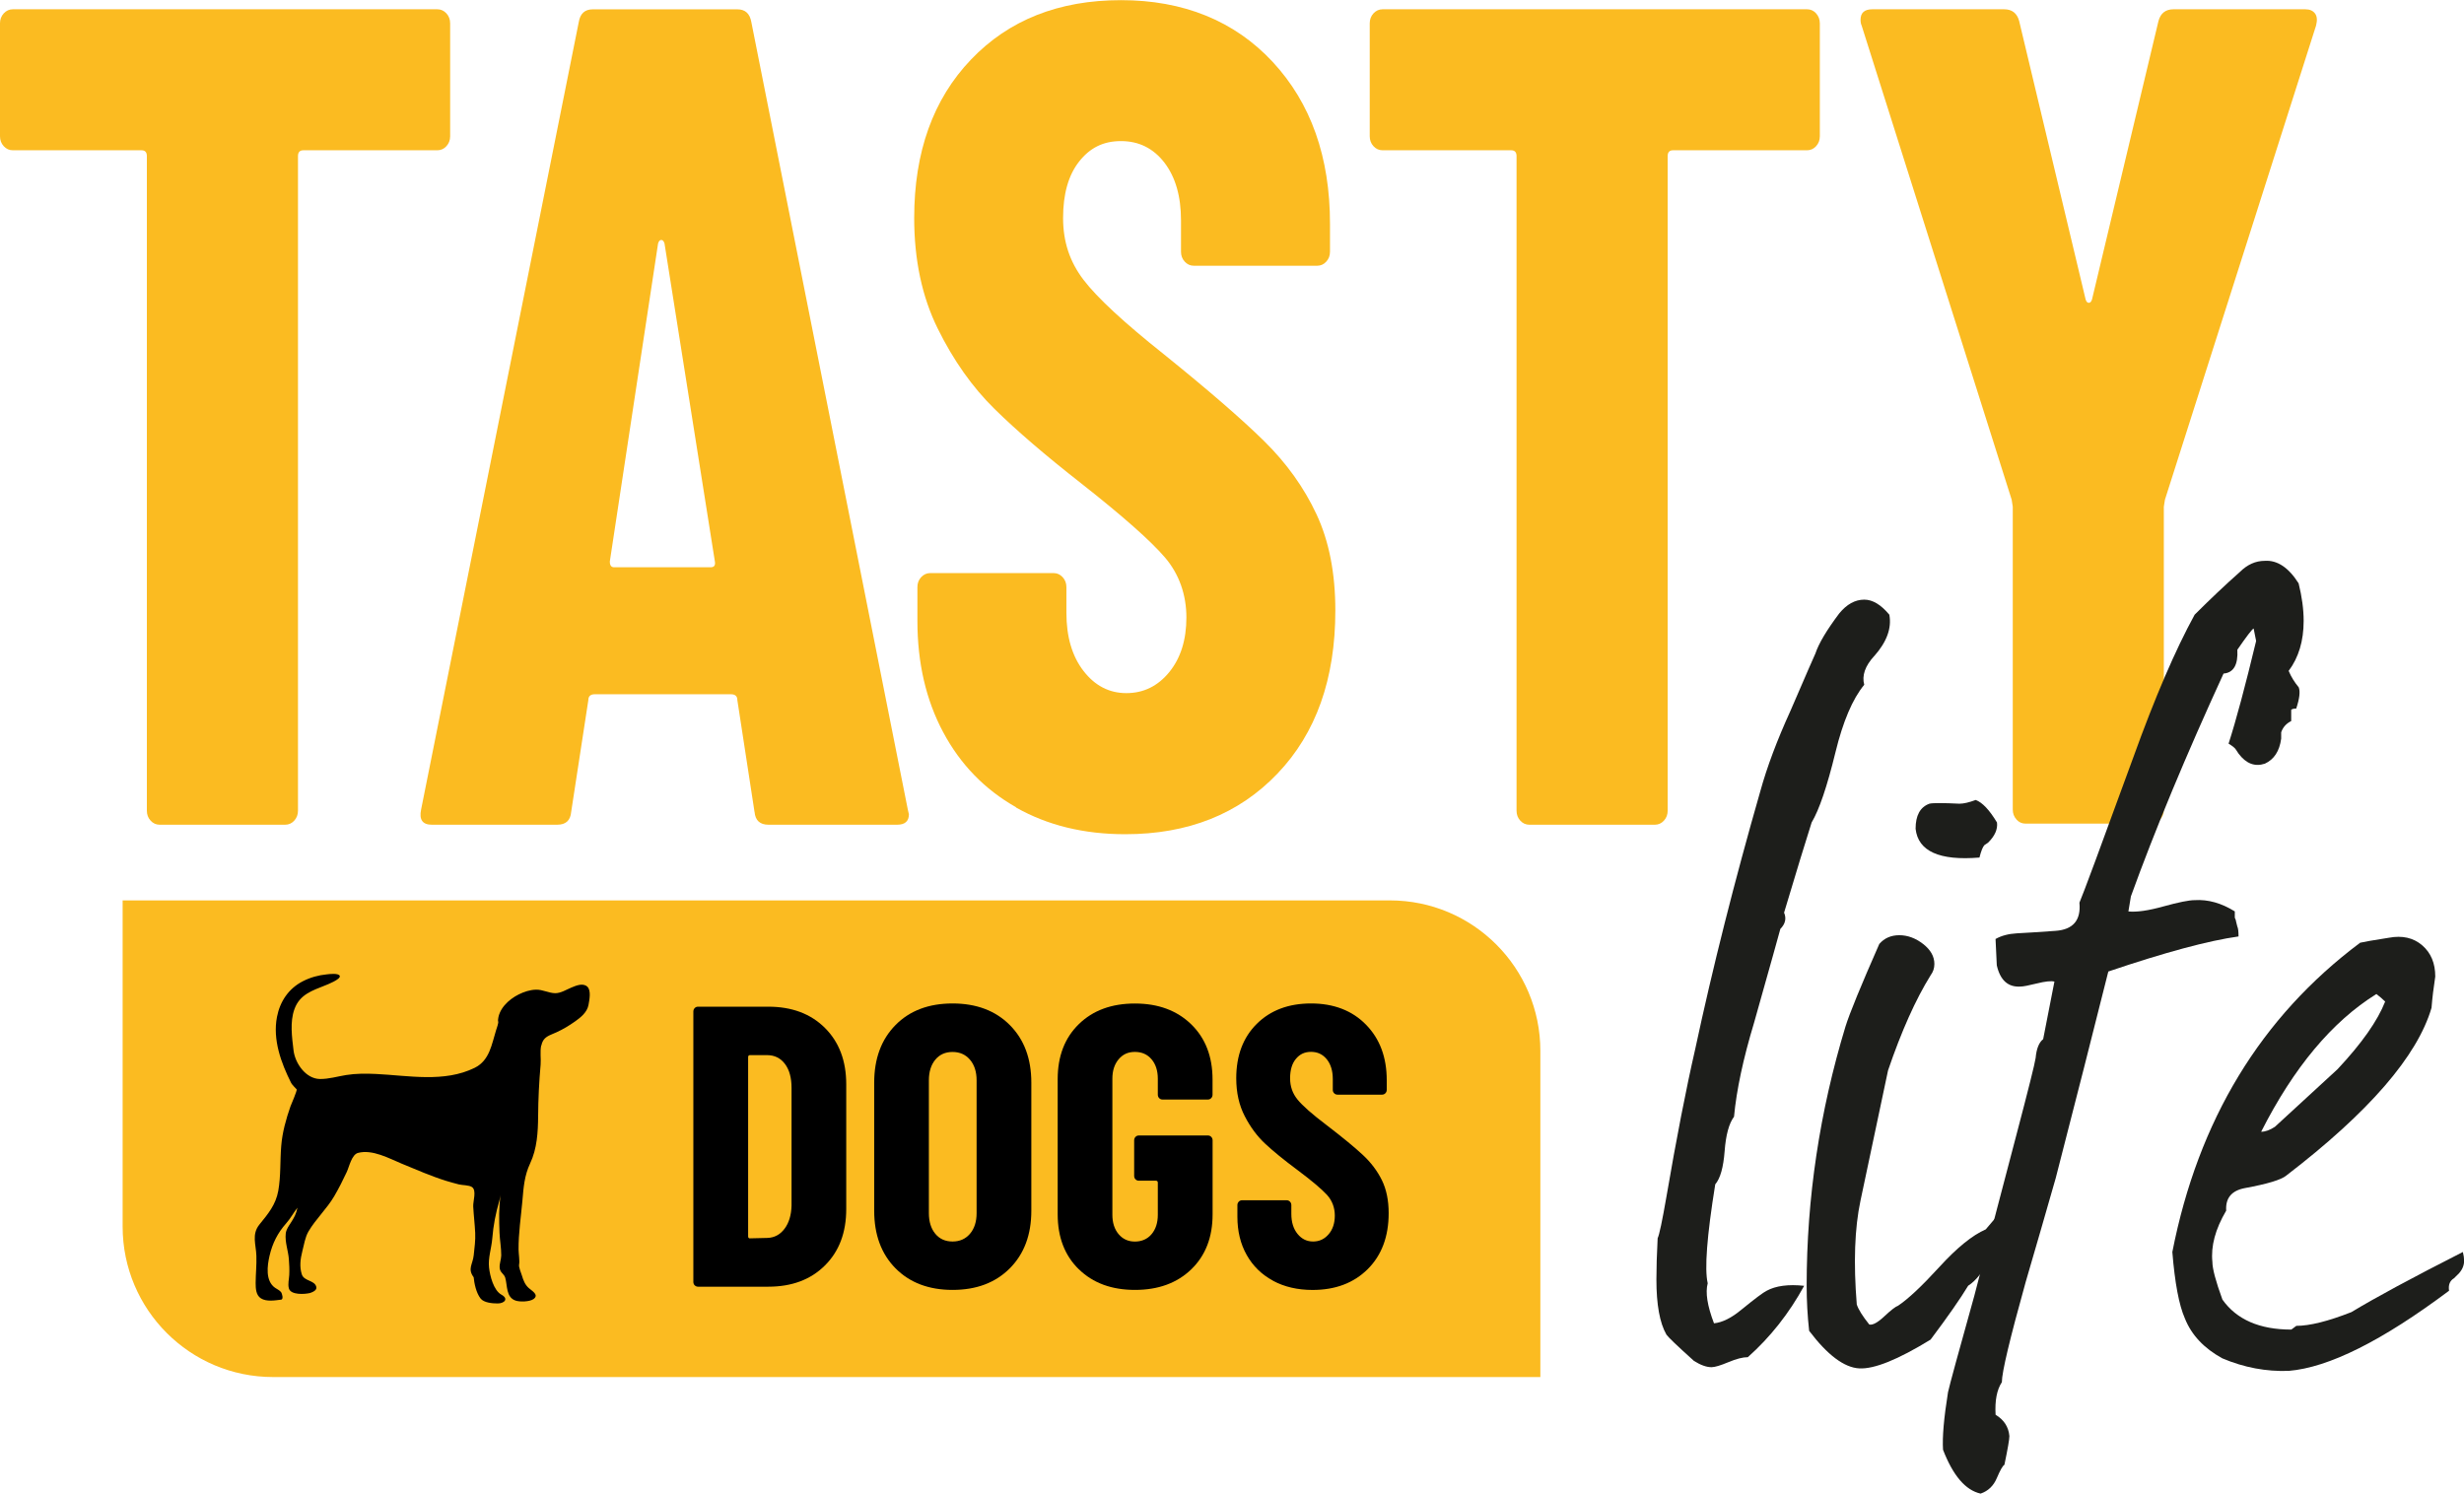 <?xml version="1.0" encoding="UTF-8"?>
<svg id="Warstwa_2" data-name="Warstwa 2" xmlns="http://www.w3.org/2000/svg" viewBox="0 0 474.96 287.94">
  <defs>
    <style>
      .cls-1, .cls-2, .cls-3 {
        stroke-width: 0px;
      }

      .cls-2 {
        fill: #1d1e1b;
      }

      .cls-3 {
        fill: #fbbb21;
      }
    </style>
  </defs>
  <g id="Warstwa_1-2" data-name="Warstwa 1">
    <g>
      <g>
        <path class="cls-3" d="M86.05,2.58c.48.53.72,1.16.72,1.91v21.78c0,.75-.24,1.39-.72,1.91-.48.53-1.07.79-1.76.79h-25.82c-.69,0-1.03.38-1.03,1.12v126.2c0,.75-.24,1.39-.72,1.91-.48.53-1.07.79-1.76.79h-24.17c-.69,0-1.28-.26-1.76-.79-.48-.52-.72-1.16-.72-1.91V30.09c0-.75-.35-1.12-1.03-1.12H2.48c-.69,0-1.28-.26-1.76-.79-.48-.52-.72-1.16-.72-1.91V4.49c0-.75.24-1.38.72-1.91.48-.52,1.07-.79,1.76-.79h81.81c.69,0,1.27.26,1.76.79Z"/>
        <path class="cls-3" d="M145.44,156.52l-3.31-21.56c0-.75-.41-1.12-1.24-1.12h-26.24c-.83,0-1.24.38-1.24,1.12l-3.31,21.56c-.14,1.65-1.03,2.47-2.69,2.47h-24.17c-1.79,0-2.48-.97-2.07-2.92L111.56,4.27c.27-1.65,1.17-2.47,2.69-2.47h27.89c1.51,0,2.41.82,2.69,2.47l30.16,151.8.21.9c0,1.35-.76,2.02-2.27,2.02h-24.79c-1.65,0-2.55-.82-2.69-2.47ZM118.38,109.36h18.59c.69,0,.96-.37.83-1.12l-9.71-61.31c-.14-.45-.34-.67-.62-.67s-.48.22-.62.67l-9.3,61.31c0,.75.27,1.12.83,1.12Z"/>
        <path class="cls-3" d="M195.85,155.62c-6.06-3.44-10.74-8.27-14.05-14.48-3.31-6.21-4.96-13.36-4.96-21.45v-6.51c0-.75.24-1.38.72-1.91.48-.52,1.07-.79,1.76-.79h23.76c.69,0,1.27.26,1.76.79.48.53.72,1.16.72,1.91v4.94c0,4.64,1.1,8.39,3.3,11.23,2.2,2.85,4.96,4.27,8.26,4.27s6.06-1.35,8.26-4.04c2.2-2.7,3.31-6.21,3.31-10.55s-1.38-8.34-4.13-11.56c-2.76-3.22-8.13-7.97-16.12-14.26-6.89-5.39-12.47-10.18-16.73-14.37-4.27-4.19-7.92-9.35-10.95-15.49-3.03-6.14-4.54-13.25-4.54-21.33,0-12.72,3.65-22.9,10.95-30.54,7.3-7.64,16.94-11.45,28.92-11.45s21.86,3.97,29.23,11.9c7.37,7.94,11.05,18.34,11.05,31.21v5.39c0,.75-.24,1.39-.72,1.91-.48.53-1.07.79-1.76.79h-23.76c-.69,0-1.27-.26-1.76-.79-.48-.52-.72-1.16-.72-1.91v-6.06c0-4.64-1.07-8.34-3.2-11.12-2.14-2.77-4.93-4.15-8.37-4.15s-5.99,1.31-8.06,3.93c-2.07,2.62-3.1,6.25-3.1,10.89s1.31,8.46,3.92,11.9c2.62,3.45,7.78,8.23,15.5,14.37,8.54,6.89,14.98,12.46,19.32,16.73,4.34,4.27,7.71,8.98,10.12,14.15,2.41,5.16,3.62,11.34,3.62,18.53,0,13.18-3.72,23.66-11.16,31.44-7.44,7.79-17.22,11.68-29.34,11.68-7.99,0-15.01-1.72-21.07-5.16Z"/>
        <path class="cls-3" d="M350.07,2.58c.48.53.72,1.16.72,1.91v21.78c0,.75-.24,1.39-.72,1.91-.48.53-1.07.79-1.76.79h-25.82c-.69,0-1.03.38-1.03,1.12v126.2c0,.75-.24,1.39-.72,1.91-.48.53-1.07.79-1.76.79h-24.17c-.69,0-1.28-.26-1.76-.79-.48-.52-.72-1.16-.72-1.91V30.09c0-.75-.35-1.12-1.03-1.12h-24.79c-.69,0-1.28-.26-1.76-.79-.48-.52-.72-1.16-.72-1.91V4.49c0-.75.24-1.38.72-1.91.48-.52,1.07-.79,1.76-.79h81.81c.69,0,1.27.26,1.76.79Z"/>
        <path class="cls-3" d="M388.7,157.98c-.48-.52-.72-1.16-.72-1.91v-58.39l-.21-1.35-28.92-91.4c-.14-.3-.21-.67-.21-1.12,0-1.35.76-2.02,2.27-2.02h25.41c1.51,0,2.48.75,2.89,2.25l12.81,53.67c.13.45.34.67.62.67s.48-.22.62-.67l12.81-53.67c.41-1.49,1.37-2.25,2.89-2.25h25.41c.83,0,1.45.26,1.86.79.41.53.48,1.31.21,2.36l-29.13,91.4-.21,1.35v58.39c0,.75-.24,1.39-.72,1.91-.48.53-1.07.79-1.76.79h-24.17c-.69,0-1.28-.26-1.76-.79Z"/>
      </g>
      <g>
        <path class="cls-2" d="M361.28,126.46c-1.77,1.93-2.41,3.78-1.93,5.55-2.26,2.74-4.1,7.08-5.55,13.03-1.61,6.6-3.14,11.1-4.59,13.52-1.13,3.54-2.9,9.33-5.31,17.38.48,1.13.24,2.17-.72,3.14-.16.64-1.85,6.68-5.07,18.1-2.09,6.92-3.38,12.95-3.86,18.1-.97,1.29-1.57,3.5-1.81,6.64s-.84,5.27-1.81,6.4c-1.61,9.98-2.09,16.33-1.45,19.07-.48,1.77-.08,4.34,1.21,7.72,1.61-.16,3.38-1.04,5.31-2.65,2.57-2.09,4.18-3.3,4.83-3.62,1.77-.96,4.18-1.29,7.24-.96-2.9,5.31-6.52,9.9-10.86,13.76-.96,0-2.21.32-3.74.96-1.53.64-2.62.97-3.26.97-.97,0-2.09-.4-3.38-1.21-3.22-2.9-4.99-4.59-5.31-5.07-1.29-2.25-1.93-5.79-1.93-10.62,0-2.25.08-4.91.24-7.97.32-.64.88-3.3,1.69-7.97,1.93-11.26,3.78-20.76,5.55-28.48,3.38-15.77,7.56-32.34,12.55-49.72,1.29-4.67,3.22-9.81,5.79-15.45,3.05-7.08,4.67-10.78,4.83-11.1.64-1.93,2.17-4.5,4.59-7.72,1.45-1.77,3.06-2.66,4.83-2.66,1.61,0,3.22.97,4.83,2.9.48,2.58-.48,5.23-2.9,7.97Z"/>
        <path class="cls-2" d="M379.38,247.87c-1.45,2.41-3.86,5.88-7.24,10.38-6.28,3.86-10.86,5.71-13.76,5.55-2.9-.16-6.12-2.58-9.65-7.24-.32-2.9-.48-5.79-.48-8.69,0-16.9,2.5-33.55,7.48-49.96.8-2.57,2.98-7.88,6.52-15.93.97-1.12,2.25-1.69,3.86-1.69s3.14.57,4.59,1.69c1.45,1.13,2.17,2.41,2.17,3.86,0,.81-.24,1.53-.72,2.17-2.9,4.67-5.63,10.78-8.21,18.34l-5.31,25.1c-1.13,5.31-1.37,11.99-.72,20.03.32.97,1.12,2.25,2.41,3.86.64.16,1.61-.36,2.9-1.57,1.29-1.21,2.17-1.89,2.65-2.05,1.93-1.29,4.59-3.78,7.97-7.48,3.38-3.7,6.35-6.11,8.93-7.24l5.55-6.52c-2.9,9.65-5.88,15.45-8.93,17.38ZM383.25,162.43l-.72.48c-.32.32-.65,1.13-.97,2.41-7.72.64-11.83-1.21-12.31-5.55,0-2.57.88-4.18,2.66-4.83.64-.16,2.57-.16,5.79,0,.8,0,1.85-.24,3.14-.72,1.29.48,2.65,1.93,4.1,4.34.16,1.29-.4,2.58-1.69,3.86Z"/>
        <path class="cls-2" d="M441.17,129.36c.48,1.13,1.12,2.17,1.93,3.14.32.81.16,2.17-.48,4.1-.48,0-.81.08-.97.24v2.17c-.97.48-1.61,1.21-1.93,2.17v1.21c-.32,2.41-1.37,4.02-3.14,4.83-1.93.64-3.62,0-5.07-1.93l-.48-.72c-.16-.32-.65-.72-1.45-1.21,1.45-4.5,3.22-11.1,5.31-19.79l-.48-2.41c-.32.16-1.37,1.53-3.14,4.1.16,2.9-.72,4.43-2.66,4.59-7.24,15.77-13.2,30.09-17.86,42.96l-.48,2.9c1.61.16,3.86-.16,6.76-.97,2.9-.8,4.91-1.21,6.03-1.21,2.57-.16,5.15.57,7.72,2.17v1.21c.16.33.24.57.24.72l.24.97c.16.32.24.96.24,1.93-5.79.81-14.16,3.06-25.1,6.76-2.9,11.58-6.28,24.86-10.14,39.83-1.93,6.76-3.86,13.44-5.79,20.03-3.05,10.94-4.59,17.38-4.59,19.31-.96,1.45-1.37,3.54-1.21,6.28,1.61.97,2.5,2.33,2.66,4.1,0,.64-.32,2.49-.96,5.55-.32.16-.8,1-1.45,2.53-.64,1.53-1.69,2.53-3.14,3.02-2.9-.64-5.31-3.46-7.24-8.45-.16-2.41.16-6.12.96-11.1.32-1.45,2.01-7.64,5.07-18.59,2.74-10.46,4.19-16.01,4.34-16.65.16-.64,1.41-5.39,3.74-14.24,2.33-8.85,3.58-13.84,3.74-14.96.16-1.77.64-2.98,1.45-3.62.96-4.99,1.69-8.69,2.17-11.1-.64-.16-1.77-.04-3.38.36-1.61.4-2.66.6-3.14.6-2.41.16-3.94-1.21-4.59-4.1l-.24-5.07c1.13-.64,2.5-1,4.1-1.09,1.61-.08,4.1-.24,7.48-.48,3.38-.24,4.91-2.05,4.59-5.43.64-1.45,4.1-10.78,10.38-28,4.18-11.59,8.12-20.76,11.83-27.52,3.06-3.05,5.95-5.79,8.69-8.21,1.45-1.45,3.05-2.17,4.83-2.17,2.41-.16,4.59,1.29,6.52,4.34.64,2.58.97,4.99.97,7.24,0,3.86-.97,7.08-2.9,9.65Z"/>
        <path class="cls-2" d="M473.76,245.7l-.72.72c-.81.48-1.13,1.29-.96,2.41-12.88,9.65-23.17,14.8-30.9,15.45-4.34.16-8.61-.64-12.79-2.41-3.54-1.93-5.96-4.5-7.24-7.72-1.13-2.57-1.93-6.84-2.41-12.79,4.99-25.42,17.05-45.29,36.2-59.62.64-.16,2.49-.48,5.55-.96,2.57-.48,4.71,0,6.4,1.45,1.69,1.45,2.53,3.46,2.53,6.03-.32,2.09-.57,4.1-.72,6.03-2.74,9.33-12.07,20.12-28,32.34-.96.81-3.62,1.61-7.96,2.41-2.58.48-3.78,1.93-3.62,4.35-2.09,3.54-2.98,6.84-2.66,9.9,0,1.29.64,3.7,1.93,7.24,2.73,3.86,7.16,5.79,13.28,5.79l.97-.72c2.57,0,6.11-.88,10.62-2.65,4.5-2.73,11.66-6.6,21.48-11.59.16.64.24,1.21.24,1.69,0,.96-.4,1.85-1.21,2.66ZM459.76,193.08c-.48-.48-1.05-.97-1.69-1.45-8.53,5.31-15.93,14.16-22.21,26.55.8,0,1.69-.32,2.66-.96,4.02-3.7,8.04-7.4,12.07-11.1,4.67-4.99,7.72-9.33,9.17-13.03Z"/>
      </g>
      <path class="cls-3" d="M267.91,173.58H23.64v62.88c0,16.02,12.99,29.01,29.01,29.01h244.27v-62.88c0-16.02-12.99-29.01-29.01-29.01Z"/>
      <g>
        <path class="cls-1" d="M133.91,247.79c-.17-.18-.26-.4-.26-.66v-52.13c0-.26.09-.48.26-.66.17-.18.39-.27.64-.27h13.54c4.54,0,8.18,1.36,10.92,4.09,2.74,2.73,4.11,6.35,4.11,10.87v24.06c0,4.53-1.37,8.15-4.11,10.87-2.74,2.73-6.38,4.09-10.92,4.09h-13.54c-.25,0-.46-.09-.64-.27ZM144.57,238.73l3.37-.08c1.35-.05,2.44-.64,3.29-1.77.85-1.13,1.3-2.62,1.35-4.47v-22.67c0-1.95-.42-3.5-1.27-4.63-.85-1.13-2-1.7-3.44-1.7h-3.29c-.25,0-.37.13-.37.39v34.55c0,.26.12.39.37.39Z"/>
        <path class="cls-1" d="M172.62,244.51c-2.74-2.78-4.11-6.48-4.11-11.11v-24.68c0-4.63,1.37-8.33,4.11-11.11,2.74-2.78,6.41-4.16,11-4.16s8.27,1.39,11.03,4.16c2.77,2.78,4.15,6.48,4.15,11.11v24.68c0,4.63-1.38,8.33-4.15,11.11-2.77,2.78-6.45,4.16-11.03,4.16s-8.25-1.39-11-4.16ZM186.98,237.84c.85-1,1.27-2.33,1.27-3.97v-25.6c0-1.64-.42-2.97-1.27-3.97-.85-1-1.97-1.5-3.37-1.5s-2.51.5-3.33,1.5c-.82,1-1.23,2.33-1.23,3.97v25.6c0,1.65.41,2.97,1.23,3.97.82,1,1.93,1.5,3.33,1.5s2.52-.5,3.37-1.5Z"/>
        <path class="cls-1" d="M207.96,244.7c-2.72-2.65-4.08-6.18-4.08-10.6v-26.07c0-4.42,1.36-7.95,4.08-10.6,2.72-2.65,6.32-3.97,10.81-3.97s8.1,1.34,10.85,4.01c2.74,2.67,4.11,6.22,4.11,10.64v2.93c0,.26-.09.48-.26.66-.18.18-.39.27-.64.27h-8.75c-.25,0-.46-.09-.64-.27-.17-.18-.26-.4-.26-.66v-3.08c0-1.54-.4-2.79-1.2-3.74-.8-.95-1.87-1.43-3.22-1.43s-2.34.48-3.14,1.43c-.8.95-1.2,2.2-1.2,3.74v26.22c0,1.54.4,2.79,1.2,3.74.8.95,1.84,1.43,3.14,1.43s2.42-.47,3.22-1.43c.8-.95,1.2-2.2,1.2-3.74v-6.17c0-.26-.12-.39-.37-.39h-3.29c-.25,0-.46-.09-.64-.27-.18-.18-.26-.4-.26-.66v-6.86c0-.26.09-.48.26-.66.17-.18.39-.27.64-.27h13.32c.25,0,.46.09.64.27.17.18.26.4.26.66v14.27c0,4.42-1.37,7.96-4.11,10.6-2.74,2.65-6.36,3.97-10.85,3.97s-8.09-1.32-10.81-3.97Z"/>
        <path class="cls-1" d="M245.4,246.9c-2.2-1.18-3.89-2.84-5.09-4.97-1.2-2.13-1.79-4.59-1.79-7.37v-2.24c0-.26.09-.47.26-.66.17-.18.39-.27.64-.27h8.6c.25,0,.46.09.64.27.17.18.26.4.26.66v1.7c0,1.59.4,2.88,1.2,3.86.8.98,1.79,1.46,2.99,1.46s2.19-.46,2.99-1.39c.8-.92,1.2-2.13,1.2-3.62s-.5-2.87-1.5-3.97c-1-1.1-2.94-2.74-5.83-4.9-2.49-1.85-4.51-3.5-6.06-4.94-1.55-1.44-2.87-3.21-3.96-5.32-1.1-2.11-1.65-4.55-1.65-7.33,0-4.37,1.32-7.87,3.96-10.49,2.64-2.62,6.13-3.93,10.47-3.93s7.92,1.36,10.58,4.09c2.67,2.72,4,6.3,4,10.72v1.85c0,.26-.09.47-.26.65-.18.18-.39.27-.64.27h-8.6c-.25,0-.46-.09-.64-.27-.18-.18-.26-.4-.26-.65v-2.08c0-1.59-.39-2.87-1.16-3.82-.77-.95-1.78-1.43-3.03-1.43s-2.17.45-2.92,1.35c-.75.9-1.12,2.15-1.12,3.74s.47,2.91,1.42,4.09c.95,1.18,2.82,2.83,5.61,4.94,3.09,2.37,5.42,4.28,6.99,5.75,1.57,1.46,2.79,3.08,3.67,4.86.87,1.77,1.31,3.89,1.31,6.36,0,4.52-1.35,8.12-4.04,10.8-2.69,2.67-6.24,4.01-10.62,4.01-2.89,0-5.44-.59-7.63-1.77Z"/>
      </g>
      <path class="cls-1" d="M104.35,201.57c.08-.41.22-.78.45-1.11.55-.78,1.66-1.07,2.48-1.46,1.25-.57,2.41-1.27,3.53-2.06,1.13-.79,2.37-1.79,2.63-3.22.17-.93.55-2.8-.24-3.52-.85-.75-2.14-.2-3.03.17-.98.4-2.08,1.12-3.17,1.1-1.22-.02-2.4-.71-3.66-.68-1.16.02-2.33.41-3.36.92-1.96.98-3.99,2.87-3.99,5.23.03.02.06-.06.08-.04-.05.59-.26,1.13-.44,1.69-.87,2.78-1.25,5.83-4.12,7.26-5.87,2.9-12.78,1.49-19.03,1.19-1.93-.09-3.87-.1-5.78.21-1.68.27-3.32.78-5.04.76-2.73-.04-4.79-3.05-5.08-5.53-.3-2.52-.72-5.47.17-7.92,1.02-2.86,3.44-3.59,6-4.62.33-.13,2.92-1.14,2.75-1.78-.17-.62-2.12-.37-2.52-.32-1.58.15-3.17.59-4.59,1.32-2.75,1.4-4.42,3.89-5,6.88-.85,4.41.79,8.86,2.74,12.75.16.32,1.05,1.21,1.05,1.21.16.17-1.06,2.92-1.19,3.29-.86,2.47-1.57,5.01-1.78,7.62-.24,2.88-.06,5.81-.57,8.66-.49,2.69-1.95,4.42-3.62,6.48-1.56,1.92-.66,3.87-.6,6.06.06,1.76-.13,3.47-.14,5.22,0,1.04.05,2.36,1.02,2.97,1.07.68,2.71.39,3.88.25.54-.07.16-1.21.03-1.41-.27-.39-.81-.61-1.19-.88-1.89-1.32-1.51-4.26-1.06-6.18.56-2.4,1.56-4.39,3.2-6.24.82-.92,1.42-2.05,2.18-3.02-.25,1.21-.63,1.9-1.29,2.92-.41.64-.88,1.27-.97,2.06-.18,1.67.47,3.26.6,4.91.08,1.01.13,2.04.08,3.05-.04.84-.3,1.76-.08,2.6.35,1.34,3.07,1.15,4.06.91-.01.01-.04.02-.06.03.56-.2,1.46-.53,1.29-1.22-.33-1.32-2.37-1.05-2.8-2.43-.46-1.46-.27-2.95.1-4.41.33-1.25.53-2.69,1.18-3.82,1.42-2.43,3.55-4.37,4.98-6.82.89-1.51,1.66-3.07,2.41-4.66.47-1,.95-3.36,2.17-3.68,2.77-.74,5.99,1.06,8.47,2.09,2.82,1.16,5.62,2.39,8.53,3.3.81.25,1.63.47,2.44.68.68.17,1.98.12,2.54.52.93.65.17,2.73.23,3.74.09,1.7.3,3.38.38,5.08.07,1.43-.13,2.85-.28,4.28-.19,1.85-1.25,2.63,0,4.3,0-.05-.03-.09-.03-.14.13,1.36.5,3.13,1.35,4.22.65.83,2.33.95,3.3.95,1.25,0,2.19-.88.7-1.7-1.5-.83-2.2-3.63-2.37-5.22-.21-1.87.47-3.73.62-5.59.21-2.6.66-4.84,1.37-7.33.16-.56.24-1.13.24-1.13-.35,2.43-.31,4.9-.21,7.35.06,1.45.34,2.91.33,4.36-.01.81-.38,1.6-.3,2.42.08.92.84,1.11,1.07,1.88.44,1.51.12,3.75,1.97,4.4.85.3,2.76.24,3.49-.29,1.12-.82-.33-1.58-.95-2.14-.7-.63-1.03-1.49-1.29-2.37-.15-.5-.65-1.62-.55-2.14.14-.68-.09-2.07-.1-2.88-.03-3.16.46-6.29.74-9.43.22-2.57.37-4.8,1.49-7.19,1.34-2.86,1.51-5.99,1.54-9.11.02-3.32.19-6.64.48-9.95.09-1.09-.14-2.5.11-3.67Z"/>
    </g>
  </g>
</svg>
